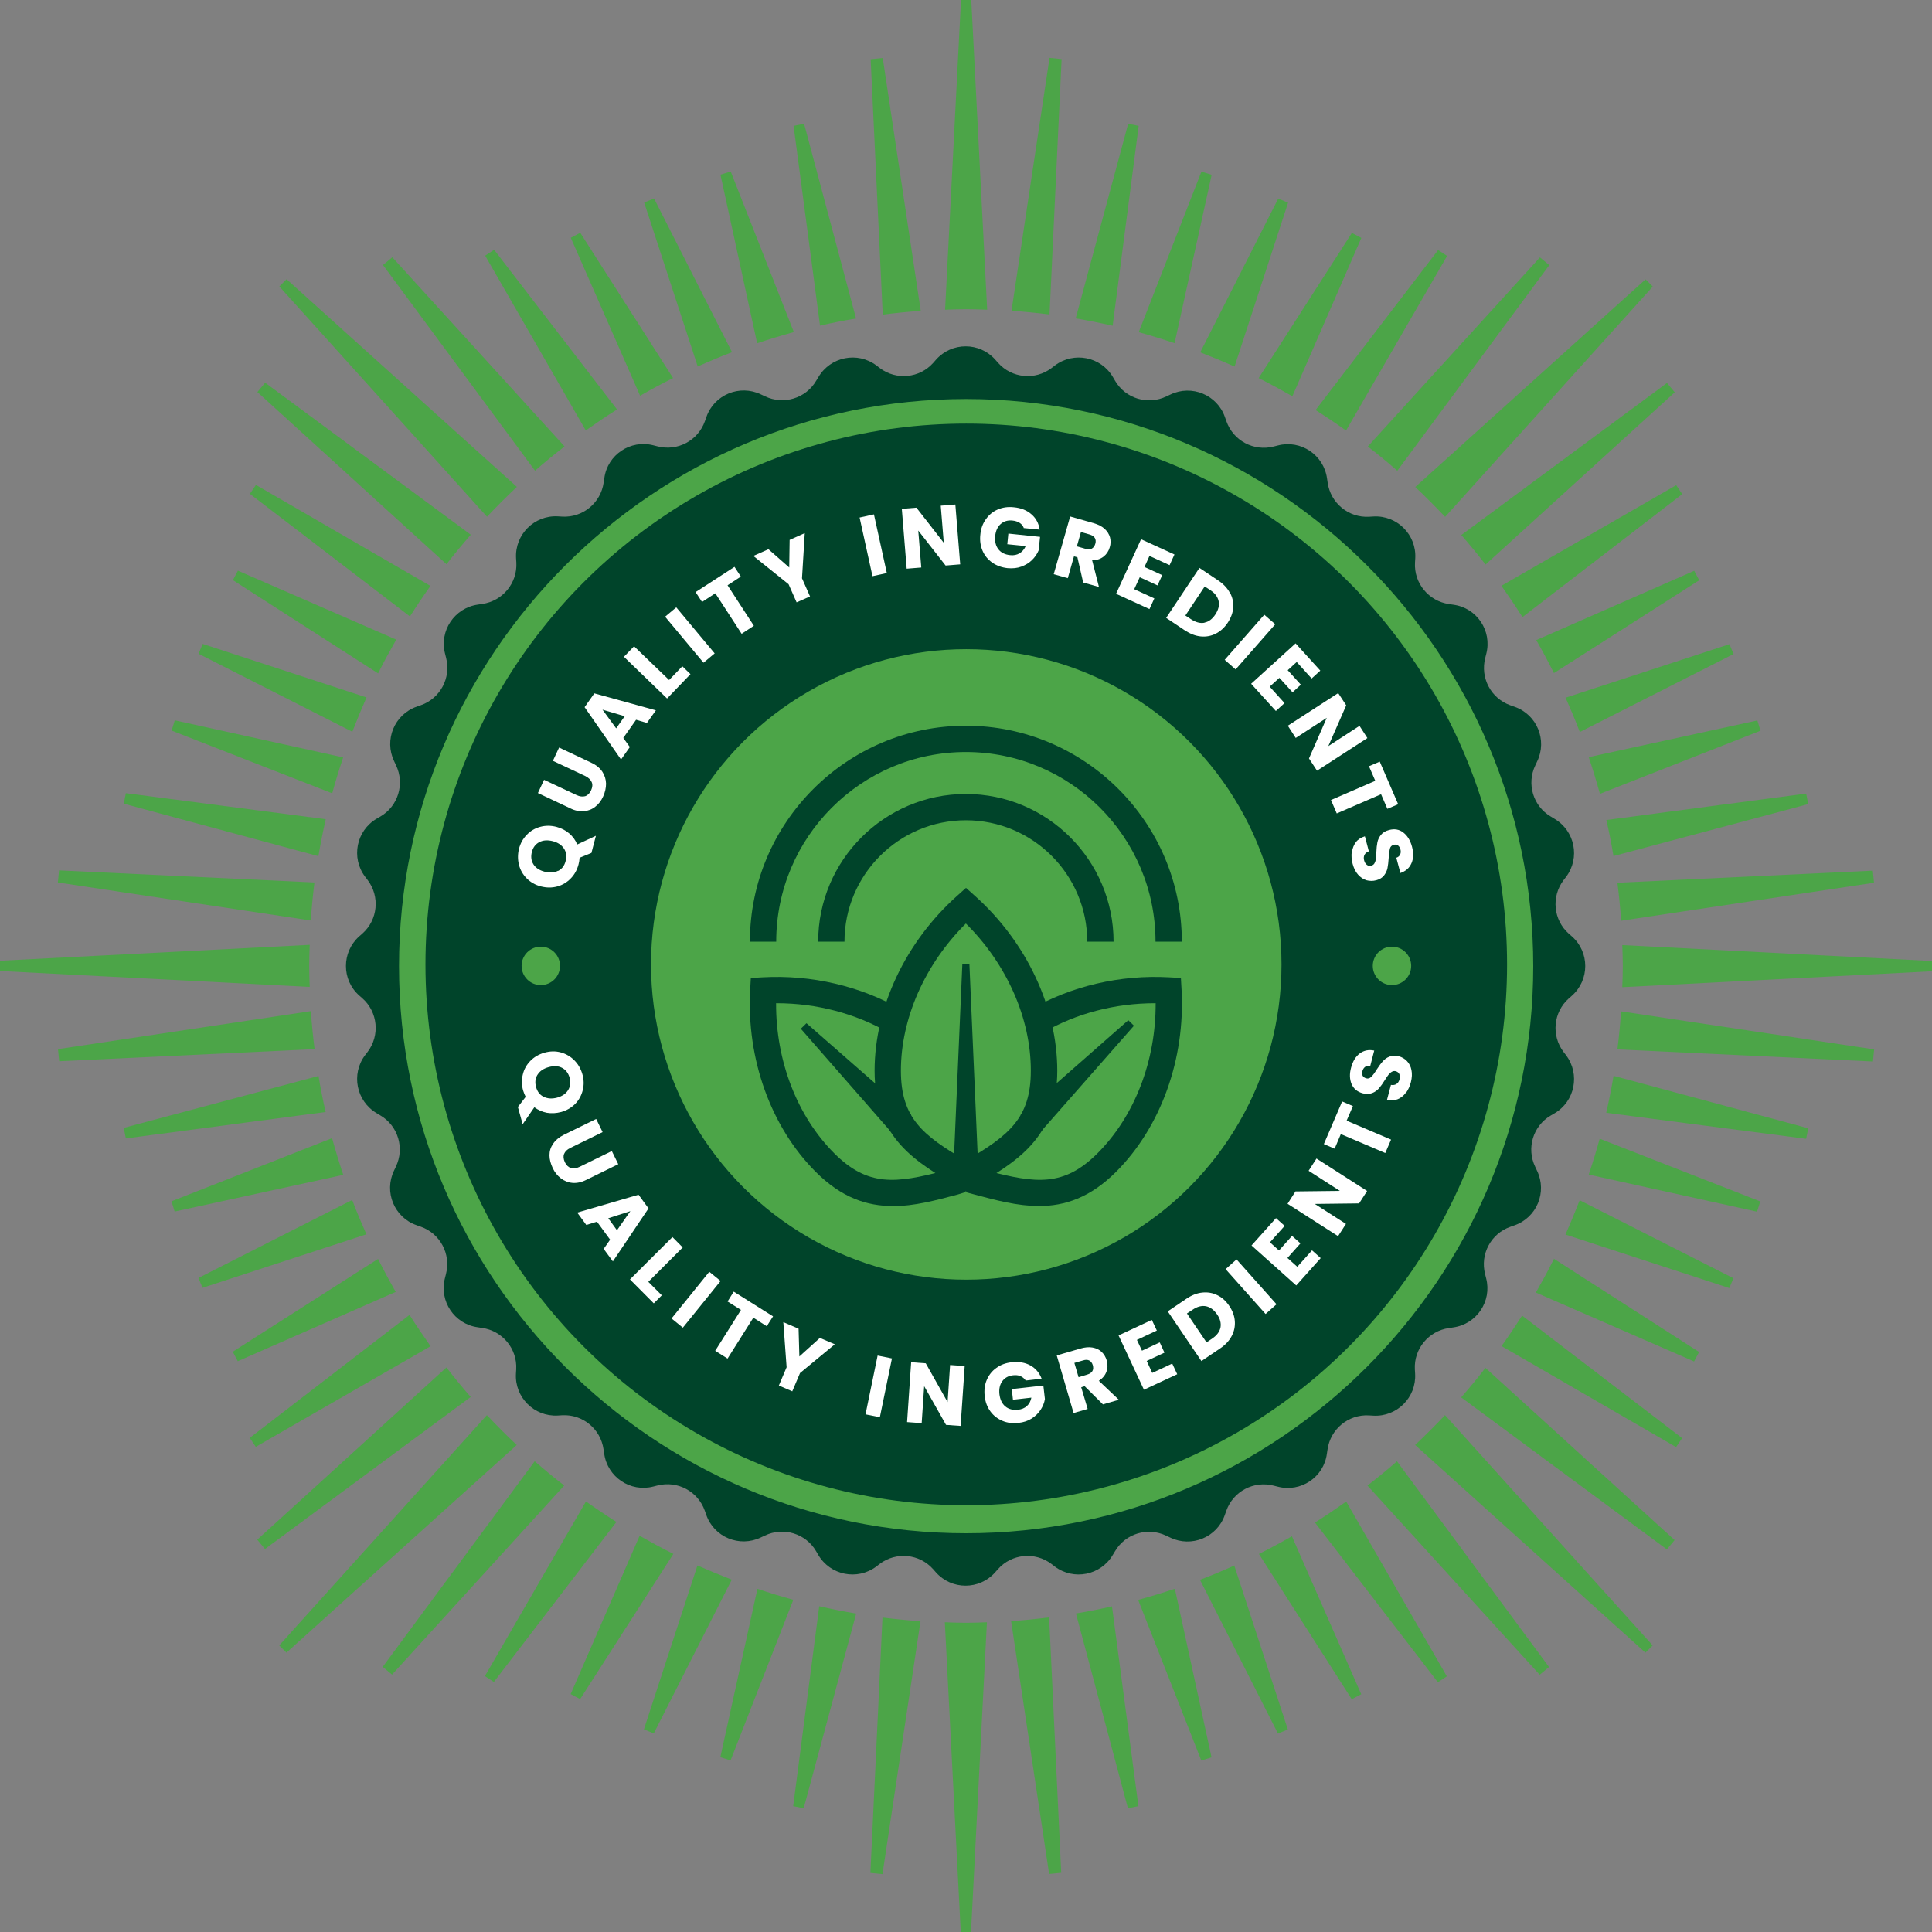 <?xml version="1.0" encoding="UTF-8"?><svg id="Layer_2" xmlns="http://www.w3.org/2000/svg" viewBox="0 0 146.9 146.9"><rect x="0" y="0" width="146.9" height="146.9" fill="#808080" stroke="none"/><defs><style>.cls-1{fill:#4ca548;}.cls-1,.cls-2,.cls-3{stroke-width:0px;}.cls-2{fill:#fff;}.cls-3{fill:#00442a;}</style></defs><g id="Layer_1-2"><circle class="cls-1" cx="73.47" cy="73.33" r="43.84"/><circle class="cls-3" cx="73.47" cy="73.33" r="41.12"/><circle class="cls-1" cx="73.47" cy="73.33" r="23.97"/><path class="cls-3" d="m119.08,80.24l-.2-.26c-.94-1.25-.77-3.02.4-4.06l.25-.22h0c1.34-1.2,1.34-3.3,0-4.49h0s-.25-.22-.25-.22c-1.17-1.04-1.34-2.81-.4-4.06l.2-.26c1.08-1.44.67-3.49-.88-4.41h0l-.28-.17c-1.35-.79-1.86-2.49-1.18-3.9l.14-.3h0c.78-1.62-.02-3.56-1.72-4.15h0l-.31-.11c-1.48-.52-2.31-2.08-1.92-3.6l.08-.32h0c.45-1.74-.71-3.49-2.5-3.73h0l-.33-.05c-1.55-.22-2.68-1.59-2.59-3.15l.02-.33h0c.1-1.79-1.38-3.28-3.18-3.18h0l-.33.02c-1.56.09-2.93-1.04-3.15-2.59l-.05-.33c-.25-1.78-1.99-2.95-3.73-2.5h0l-.32.08c-1.52.39-3.08-.44-3.6-1.92l-.11-.31h0c-.59-1.7-2.53-2.5-4.15-1.72l-.3.14c-1.41.68-3.11.17-3.9-1.18l-.17-.29h0c-.91-1.55-2.97-1.96-4.41-.88h0l-.26.2c-1.25.94-3.02.77-4.06-.4l-.22-.25h0c-1.2-1.34-3.29-1.34-4.49,0h0s-.22.25-.22.25c-1.04,1.17-2.81,1.34-4.06.4l-.26-.2h0c-1.44-1.08-3.49-.67-4.41.88h0s-.17.28-.17.28c-.79,1.35-2.49,1.86-3.9,1.18l-.3-.14h0c-1.62-.78-3.56.02-4.15,1.72h0s-.11.31-.11.31c-.52,1.48-2.08,2.31-3.6,1.92l-.32-.08h0c-1.74-.45-3.49.71-3.73,2.5h0s-.05.33-.05.33c-.22,1.55-1.59,2.68-3.15,2.59l-.33-.02c-1.79-.1-3.28,1.38-3.18,3.18l.02.33c.09,1.56-1.04,2.93-2.59,3.15l-.33.05h0c-1.78.25-2.95,1.99-2.5,3.73h0s.08.32.08.32c.39,1.52-.44,3.08-1.92,3.6l-.31.11h0c-1.7.59-2.5,2.53-1.72,4.15h0s.14.3.14.3c.68,1.41.17,3.11-1.18,3.9l-.29.17h0c-1.55.91-1.96,2.97-.88,4.41h0s.2.26.2.26c.94,1.25.77,3.02-.4,4.06l-.25.22c-1.34,1.2-1.34,3.3,0,4.49h0l.25.22c1.17,1.04,1.34,2.81.4,4.06l-.2.26h0c-1.08,1.44-.67,3.49.88,4.41h0s.28.17.28.17c1.35.79,1.86,2.49,1.18,3.9l-.14.3h0c-.78,1.62.02,3.56,1.72,4.15h0l.31.11c1.48.52,2.31,2.08,1.92,3.6l-.08.32h0c-.45,1.74.72,3.49,2.5,3.73h0l.33.05c1.55.22,2.68,1.59,2.59,3.15l-.02.33h0c-.1,1.79,1.38,3.28,3.18,3.18h0l.33-.02c1.56-.09,2.93,1.04,3.15,2.59l.05.33h0c.25,1.78,1.99,2.95,3.73,2.5h0l.32-.08c1.52-.39,3.08.44,3.6,1.92l.11.31h0c.59,1.7,2.53,2.5,4.15,1.72h0l.3-.14c1.41-.68,3.11-.17,3.9,1.18l.17.29c.91,1.55,2.97,1.96,4.41.88h0s.26-.2.26-.2c1.25-.94,3.02-.77,4.06.4l.22.25h0c1.2,1.34,3.29,1.34,4.49,0h0s.22-.25.22-.25c1.04-1.17,2.81-1.34,4.06-.4l.26.2h0c1.44,1.08,3.49.67,4.41-.88h0s.17-.28.17-.28c.79-1.35,2.49-1.86,3.9-1.18l.3.14h0c1.62.78,3.56-.02,4.15-1.72h0s.11-.31.11-.31c.52-1.48,2.08-2.31,3.6-1.92l.32.08h0c1.74.45,3.49-.71,3.73-2.5h0s.05-.33.05-.33c.22-1.55,1.59-2.68,3.15-2.59l.33.02h0c1.79.1,3.28-1.38,3.18-3.18h0s-.02-.33-.02-.33c-.09-1.56,1.04-2.93,2.59-3.15l.33-.05h0c1.78-.25,2.95-1.99,2.5-3.73h0s-.08-.32-.08-.32c-.39-1.52.44-3.08,1.92-3.6l.31-.11c1.7-.59,2.5-2.53,1.72-4.15h0s-.14-.3-.14-.3c-.68-1.41-.17-3.11,1.18-3.9l.29-.17h0c1.55-.91,1.96-2.97.88-4.41h0Zm-45.62,36.34c-23.78,0-43.12-19.35-43.12-43.12s19.34-43.12,43.12-43.12,43.12,19.35,43.12,43.12-19.35,43.12-43.12,43.12Z"/><path class="cls-3" d="m89.86,71.6h-2c0-7.95-6.47-14.42-14.42-14.42s-14.42,6.47-14.42,14.42h-2c0-9.05,7.37-16.42,16.42-16.42s16.42,7.37,16.42,16.42Z"/><path class="cls-3" d="m84.67,71.6h-2c0-5.09-4.14-9.23-9.23-9.23s-9.23,4.14-9.23,9.23h-2c0-6.19,5.04-11.23,11.23-11.23s11.23,5.04,11.23,11.23Z"/><path class="cls-3" d="m73.44,90.57l-.5-.29c-3.31-1.92-6.44-3.73-6.44-8.86,0-4.82,2.35-9.8,6.28-13.31l.67-.6.67.6c3.93,3.51,6.27,8.49,6.27,13.31,0,5.13-3.13,6.94-6.44,8.86l-.5.29Zm0-20.35c-3.11,3.09-4.94,7.21-4.94,11.19,0,3.62,1.69,4.93,4.94,6.84,3.25-1.91,4.94-3.22,4.94-6.84,0-3.99-1.83-8.11-4.94-11.19Z"/><polygon class="cls-3" points="72.44 90.18 73.17 73.33 73.71 73.33 74.44 90.18 72.44 90.18 72.44 90.18"/><path class="cls-3" d="m79,91.7c-1.63,0-3.28-.44-4.96-.89l-.56-.15-.36-1.37,1.44-.41s.05.01.07.02l.43-.11.06.24c3.65.95,5.77,1.22,8.33-1.34,2.82-2.82,4.44-7.03,4.42-11.41h-.06c-3.01,0-5.98.77-8.47,2.22l-1-1.73c3.09-1.79,6.83-2.67,10.56-2.46l.89.05.05.89c.29,5.26-1.57,10.44-4.98,13.85-1.97,1.97-3.91,2.6-5.86,2.6Z"/><polygon class="cls-3" points="77.6 84.77 85.79 77.57 86.22 77.99 79.01 86.19 77.6 84.77 77.6 84.77"/><polygon class="cls-3" points="67.86 86.19 60.89 78.22 61.32 77.8 69.28 84.77 67.86 86.19 67.86 86.19"/><path class="cls-3" d="m67.88,91.7c-1.95,0-3.88-.62-5.86-2.6-3.41-3.41-5.27-8.59-4.98-13.85l.05-.89.89-.05c3.72-.21,7.47.67,10.56,2.46l-1,1.73c-2.49-1.44-5.46-2.22-8.47-2.22h-.06c-.02,4.38,1.6,8.59,4.42,11.41,2.56,2.56,4.69,2.29,8.33,1.34l.06-.24.43.11s.05-.01.07-.02v.04s1.44.37,1.44.37l-.35,1.35-.57.18c-1.69.45-3.33.89-4.96.89Z"/><circle class="cls-1" cx="105.84" cy="73.44" r="1.46"/><circle class="cls-1" cx="41.12" cy="73.44" r="1.46"/><path class="cls-2" d="m39.37,84.18l.6-.78c-.08-.16-.14-.32-.19-.47-.12-.41-.13-.82-.03-1.22.09-.4.29-.75.57-1.04s.65-.51,1.08-.63c.43-.12.84-.13,1.24-.02.4.11.74.31,1.03.6.29.29.49.64.61,1.05.12.41.13.82.03,1.22-.1.4-.29.75-.57,1.04-.29.29-.64.5-1.07.62-.38.1-.74.12-1.09.06-.35-.07-.67-.21-.95-.42l-.89,1.29-.36-1.3Zm1.5-2.47c-.17.28-.21.59-.11.95.1.35.29.6.59.74.29.14.63.16,1.01.06.39-.11.67-.3.84-.58.17-.28.21-.59.11-.94-.1-.35-.29-.6-.58-.75s-.63-.16-1.02-.05c-.39.11-.67.3-.84.58Z"/><path class="cls-2" d="m45.82,86.08l-2.45,1.2c-.25.12-.4.27-.48.46-.07.18-.05.39.06.63.11.23.27.38.46.44s.41.03.66-.09l2.45-1.2.49,1-2.45,1.2c-.36.18-.71.25-1.04.22-.33-.03-.62-.15-.88-.35-.26-.2-.47-.46-.62-.79s-.24-.64-.24-.96c0-.32.09-.61.28-.88.18-.27.46-.5.82-.68l2.45-1.2.49,1Z"/><path class="cls-2" d="m46.4,94.27l-1.01-1.38-.81.25-.69-.94,4.66-1.36.76,1.04-2.71,4.03-.7-.95.49-.7Zm.52-.74l1.01-1.44-1.68.54.66.91Z"/><path class="cls-2" d="m49.29,97.46l1.03,1.03-.61.61-1.81-1.82,3.23-3.22.78.79-2.62,2.62Z"/><path class="cls-2" d="m54.79,97.4l-2.87,3.55-.86-.7,2.87-3.55.86.7Z"/><path class="cls-2" d="m58.78,100.09l-.48.75-1.02-.65-1.96,3.11-.94-.59,1.96-3.11-1.02-.64.47-.75,2.99,1.88Z"/><path class="cls-2" d="m63.48,102.21l-2.65,2.19-.59,1.39-1.02-.44.59-1.39-.25-3.43,1.16.5.06,2.11,1.56-1.41,1.15.49Z"/><path class="cls-2" d="m67.82,103.29l-.92,4.47-1.09-.22.92-4.47,1.09.22Z"/><path class="cls-2" d="m73.04,108.42l-1.11-.08-1.66-2.94-.19,2.81-1.11-.08.31-4.55,1.11.08,1.66,2.95.19-2.82,1.11.08-.31,4.55Z"/><path class="cls-2" d="m77.97,104.94c-.1-.14-.23-.24-.39-.31s-.35-.08-.55-.06c-.36.04-.63.19-.82.45-.19.26-.26.58-.22.98.05.42.2.73.45.94.25.21.58.29.97.25.27-.03.49-.12.67-.28.17-.16.29-.37.34-.64l-1.4.16-.09-.81,2.4-.27.12,1.03c-.05.29-.16.56-.33.82-.17.26-.4.48-.68.66-.28.18-.62.29-1,.33-.45.05-.86,0-1.23-.16-.37-.16-.68-.4-.91-.72-.24-.33-.38-.71-.43-1.16-.05-.45,0-.86.16-1.23s.4-.68.73-.91c.33-.24.71-.38,1.16-.43.54-.06,1.02.02,1.42.24.4.22.69.56.86,1.01l-1.22.14Z"/><path class="cls-2" d="m83.87,106.79l-1.4-1.39-.26.08.49,1.65-1.07.31-1.28-4.38,1.79-.52c.34-.1.66-.13.93-.08.28.05.51.16.69.33.18.17.31.39.39.65.08.29.08.58-.02.85-.1.28-.29.51-.58.7l1.52,1.44-1.2.35Zm-1.87-2.07l.66-.2c.2-.06.33-.15.4-.27.07-.12.08-.27.03-.45-.05-.17-.14-.28-.26-.35-.13-.07-.29-.07-.48-.01l-.66.19.32,1.09Z"/><path class="cls-2" d="m86.44,101.87l.39.83,1.35-.63.36.78-1.35.63.42.91,1.52-.71.38.81-2.53,1.18-1.93-4.13,2.53-1.18.38.81-1.52.71Z"/><path class="cls-2" d="m91.42,98.28c.4-.04.78.02,1.14.2.36.17.66.45.91.82.25.37.39.75.42,1.15.03.4-.05.78-.24,1.14-.19.36-.49.68-.88.94l-1.42.96-2.56-3.78,1.42-.96c.4-.27.8-.43,1.21-.47Zm1.38,2.66c.06-.32-.02-.66-.26-1-.24-.35-.52-.55-.84-.62-.32-.06-.66.02-1.01.26l-.44.29,1.49,2.2.44-.3c.35-.24.55-.51.62-.83Z"/><path class="cls-2" d="m94.02,95.76l3.04,3.41-.83.74-3.04-3.41.83-.74Z"/><path class="cls-2" d="m96.56,94.46l.69.62.99-1.11.64.57-.99,1.11.75.67,1.12-1.25.66.59-1.86,2.08-3.4-3.04,1.86-2.08.66.59-1.12,1.25Z"/><path class="cls-2" d="m103.94,90.57l-.6.93-3.37.04,2.37,1.52-.6.93-3.84-2.46.6-.94,3.38-.04-2.38-1.53.6-.93,3.84,2.46Z"/><path class="cls-2" d="m102.05,83.75l.82.35-.48,1.11,3.38,1.44-.44,1.02-3.38-1.44-.47,1.11-.82-.35,1.39-3.24Z"/><path class="cls-2" d="m106.89,83.09c-.17.23-.38.39-.62.49s-.51.12-.81.05l.3-1.14c.17.03.31,0,.42-.07.11-.07.19-.19.23-.34.04-.16.04-.29-.01-.41-.05-.11-.14-.18-.27-.22-.11-.03-.21-.01-.3.04-.09.05-.17.13-.25.22-.07.09-.17.23-.28.41-.16.26-.31.47-.45.63-.14.16-.31.28-.51.36-.21.08-.45.09-.72.02-.41-.11-.69-.34-.85-.7-.15-.36-.17-.78-.04-1.25.13-.49.35-.85.66-1.08s.68-.31,1.1-.22l-.3,1.16c-.14-.03-.27,0-.38.07-.11.08-.18.19-.22.34-.03.13-.03.24.02.34.05.1.14.16.27.2.14.04.27,0,.38-.11.12-.11.26-.3.42-.56.17-.26.32-.47.46-.62.14-.16.3-.28.51-.36.2-.09.43-.09.7-.03.25.07.46.19.63.37.17.18.29.41.34.68.06.28.04.58-.04.91-.08.32-.21.6-.38.83Z"/><path class="cls-2" d="m44.98,64.85l-.91.37c-.01.18-.04.34-.08.5-.11.42-.3.77-.59,1.07-.28.29-.62.5-1.02.61s-.81.11-1.25,0c-.43-.11-.79-.32-1.08-.61-.29-.29-.49-.64-.59-1.03-.1-.4-.1-.8,0-1.22.11-.41.3-.77.59-1.06.28-.3.62-.5,1.02-.61.4-.11.81-.11,1.24,0,.38.1.7.27.97.5.27.23.48.52.61.84l1.42-.66-.34,1.3Zm-2.54,1.37c.29-.15.48-.4.57-.76.09-.35.05-.67-.13-.94-.18-.27-.46-.46-.85-.56-.39-.1-.73-.08-1.02.07-.29.15-.48.4-.57.75-.09.36-.05.67.12.94s.46.46.85.56c.39.1.73.08,1.02-.07Z"/><path class="cls-2" d="m41.36,59.29l2.47,1.16c.25.12.47.14.66.09.19-.06.34-.21.45-.44.11-.24.13-.45.05-.63s-.24-.34-.48-.46l-2.47-1.16.47-1.01,2.46,1.16c.37.17.64.4.83.68.18.28.27.58.28.9,0,.32-.07.65-.22.98-.15.33-.35.59-.6.78-.25.2-.54.31-.86.34-.33.03-.68-.04-1.04-.22l-2.46-1.16.47-1.01Z"/><path class="cls-2" d="m48.37,54.72l-.98,1.39.5.69-.67.95-2.77-3.98.74-1.05,4.68,1.29-.68.96-.82-.24Zm-.87-.26l-1.69-.5,1.04,1.42.65-.92Z"/><path class="cls-2" d="m50.87,51.71l1.01-1.05.62.6-1.78,1.85-3.28-3.17.77-.8,2.67,2.57Z"/><path class="cls-2" d="m51.42,46.18l2.92,3.5-.85.71-2.92-3.5.85-.71Z"/><path class="cls-2" d="m55.84,43.09l.49.75-1.01.66,2,3.08-.93.61-2-3.08-1.01.66-.49-.75,2.96-1.92Z"/><path class="cls-2" d="m61.19,40.54l-.21,3.43.61,1.38-1.02.45-.61-1.38-2.68-2.15,1.15-.51,1.58,1.39.03-2.1,1.14-.51Z"/><path class="cls-2" d="m66.45,39.11l.98,4.46-1.09.24-.98-4.46,1.09-.24Z"/><path class="cls-2" d="m73.01,42.91l-1.11.09-2.08-2.66.23,2.81-1.11.09-.37-4.55,1.11-.09,2.08,2.67-.23-2.82,1.11-.09.37,4.55Z"/><path class="cls-2" d="m77.84,40.13c-.07-.16-.17-.29-.32-.38s-.32-.15-.53-.17c-.36-.04-.66.05-.9.26s-.38.52-.42.91c-.04.42.04.75.24,1.01.2.26.5.41.9.45.27.03.51-.02.71-.14.2-.12.36-.3.47-.55l-1.4-.14.08-.81,2.41.25-.11,1.03c-.11.27-.28.51-.5.73-.22.22-.49.38-.81.5-.32.12-.66.15-1.04.12-.45-.05-.84-.19-1.17-.42-.33-.23-.58-.53-.74-.9-.16-.37-.22-.78-.17-1.23.04-.45.18-.84.42-1.17.23-.33.53-.58.9-.74.37-.16.78-.22,1.23-.17.54.05.99.23,1.33.53.35.3.56.69.63,1.17l-1.22-.12Z"/><path class="cls-2" d="m82.36,44.29l-.44-1.92-.26-.07-.47,1.66-1.07-.3,1.25-4.39,1.79.51c.35.1.62.24.83.43.21.19.34.41.41.65.06.25.06.5-.02.75-.08.29-.24.53-.47.71-.23.18-.52.28-.87.28l.52,2.03-1.21-.34Zm-.48-2.75l.66.19c.2.05.36.05.48-.02s.21-.19.26-.36c.05-.17.04-.31-.03-.44-.07-.12-.2-.21-.4-.27l-.66-.19-.31,1.09Z"/><path class="cls-2" d="m87.4,42.27l-.38.84,1.35.62-.36.78-1.35-.62-.42.91,1.53.7-.37.81-2.54-1.16,1.9-4.15,2.54,1.16-.37.81-1.53-.7Z"/><path class="cls-2" d="m93.52,45.06c.19.36.28.74.25,1.13-.03.4-.17.78-.42,1.16-.25.37-.55.65-.91.83-.36.18-.74.25-1.14.21-.41-.04-.81-.2-1.21-.46l-1.42-.95,2.53-3.8,1.42.95c.4.27.7.58.89.94Zm-1.94,2.28c.32-.06.6-.27.83-.62s.32-.69.25-1.01c-.07-.32-.27-.6-.62-.83l-.44-.29-1.47,2.21.44.29c.35.23.69.32,1.01.26Z"/><path class="cls-2" d="m96.96,47.47l-3.01,3.43-.83-.73,3.01-3.43.84.73Z"/><path class="cls-2" d="m98.59,50.34l-.68.62,1,1.1-.63.58-1-1.1-.74.67,1.13,1.25-.66.6-1.88-2.07,3.38-3.07,1.88,2.07-.66.6-1.13-1.25Z"/><path class="cls-2" d="m100.14,58.6l-.61-.93,1.35-3.09-2.36,1.53-.6-.93,3.83-2.48.61.93-1.36,3.1,2.37-1.54.6.93-3.83,2.48Z"/><path class="cls-2" d="m106.31,61.15l-.82.35-.48-1.11-3.37,1.46-.44-1.02,3.37-1.46-.48-1.11.82-.35,1.4,3.24Z"/><path class="cls-2" d="m102.8,64.77c.04-.28.14-.53.3-.74.16-.21.39-.35.68-.44l.3,1.14c-.16.06-.27.15-.33.27-.06.12-.07.26-.03.41.04.16.11.27.21.35s.21.09.34.06c.11-.03.19-.09.24-.18.05-.09.09-.2.1-.32s.03-.29.04-.5c.01-.31.04-.56.08-.77.04-.2.13-.39.27-.57.14-.17.34-.3.62-.37.41-.11.77-.05,1.08.19.31.24.53.59.66,1.07.13.48.12.91-.04,1.27s-.43.6-.84.74l-.31-1.16c.14-.05.24-.13.29-.25.06-.12.06-.25.02-.4-.04-.13-.1-.23-.19-.29-.09-.06-.2-.08-.33-.04-.14.04-.24.13-.28.29-.04.16-.07.39-.09.7-.02.31-.05.57-.09.77-.04.2-.13.39-.26.56s-.33.3-.6.37c-.25.07-.5.06-.74,0-.24-.07-.45-.22-.64-.43-.19-.21-.32-.48-.41-.81-.08-.32-.11-.63-.07-.91Z"/><path class="cls-1" d="m73.45,123.39c-.54,0-1.07-.02-1.61-.04l1.21,23.55h.78l1.21-23.55c-.53.02-1.06.04-1.59.04Z"/><path class="cls-1" d="m76.88,123.26l2.89,19.23.92-.09-.92-19.42c-.96.12-1.92.22-2.89.28Z"/><path class="cls-1" d="m81.81,122.68l3.95,14.81.8-.16-2.01-15.19c-.91.21-1.82.39-2.74.54Z"/><path class="cls-1" d="m91.24,120.12l5.93,11.69.75-.31-4.07-12.46c-.86.38-1.73.75-2.61,1.08Z"/><path class="cls-1" d="m86.54,121.65l4.8,12.21.78-.24-2.79-12.82c-.92.31-1.85.59-2.79.85Z"/><path class="cls-1" d="m95.72,118.15l7.06,11.05.72-.38-5.27-12.01c-.82.47-1.66.92-2.5,1.34Z"/><path class="cls-1" d="m99.98,115.76l9.35,12.15.68-.45-7.65-13.29c-.78.55-1.57,1.09-2.38,1.6Z"/><path class="cls-1" d="m103.98,112.96l13.09,14.38.71-.59-11.56-15.64c-.73.64-1.48,1.25-2.25,1.85Z"/><path class="cls-1" d="m109.86,107.61c-.73.78-1.49,1.53-2.26,2.26l17.51,15.79.55-.55-15.79-17.51Z"/><path class="cls-1" d="m112.95,104c-.59.77-1.21,1.52-1.85,2.25l15.64,11.56.59-.71-14.38-13.09Z"/><path class="cls-1" d="m115.73,100.03c-.5.79-1.02,1.56-1.56,2.32l13.27,7.68.46-.68-12.17-9.32Z"/><path class="cls-1" d="m118.16,95.71c-.43.87-.9,1.72-1.38,2.57l12.03,5.24.38-.72-11.04-7.09Z"/><path class="cls-1" d="m120.11,91.26c-.34.88-.7,1.75-1.08,2.61l12.46,4.07.31-.75-11.69-5.93Z"/><path class="cls-1" d="m121.63,86.59c-.25.92-.53,1.82-.83,2.72l12.8,2.82.24-.78-12.21-4.77Z"/><path class="cls-1" d="m122.69,81.79c-.16.95-.35,1.89-.56,2.82l15.2,1.98.16-.8-14.8-3.99Z"/><path class="cls-1" d="m123.26,76.9c-.07.97-.16,1.94-.28,2.89l19.43.92.09-.92-19.23-2.89Z"/><path class="cls-1" d="m123.35,71.86c.02.53.04,1.06.04,1.59s-.02,1.07-.04,1.61l23.55-1.21v-.78l-23.55-1.21Z"/><path class="cls-1" d="m123.26,70.01l19.23-2.89-.09-.92-19.42.92c.12.96.22,1.92.28,2.89Z"/><path class="cls-1" d="m122.68,65.09l14.81-3.95-.16-.8-15.19,2.01c.21.91.39,1.82.54,2.74Z"/><path class="cls-1" d="m121.65,60.36l12.21-4.8-.24-.78-12.82,2.79c.31.92.59,1.85.85,2.79Z"/><path class="cls-1" d="m120.12,55.66l11.69-5.93-.31-.75-12.46,4.07c.38.86.75,1.73,1.08,2.61Z"/><path class="cls-1" d="m118.15,51.18l11.05-7.06-.38-.72-12.01,5.27c.47.82.92,1.66,1.34,2.5Z"/><path class="cls-1" d="m115.76,46.92l12.15-9.35-.46-.68-13.29,7.65c.55.78,1.09,1.57,1.6,2.38Z"/><path class="cls-1" d="m112.96,42.92l14.38-13.09-.59-.71-15.64,11.56c.64.73,1.25,1.48,1.85,2.25Z"/><path class="cls-1" d="m109.88,39.3l15.79-17.51-.55-.55-17.51,15.79c.78.73,1.53,1.49,2.26,2.26Z"/><path class="cls-1" d="m106.24,35.8l11.56-15.64-.71-.59-13.09,14.38c.77.59,1.52,1.21,2.25,1.85Z"/><path class="cls-1" d="m102.35,32.73l7.68-13.27-.68-.45-9.32,12.17c.79.5,1.56,1.02,2.32,1.56Z"/><path class="cls-1" d="m98.27,30.12l5.24-12.03-.72-.38-7.09,11.04c.87.43,1.72.9,2.57,1.38Z"/><path class="cls-1" d="m93.87,27.87l4.07-12.46-.75-.31-5.93,11.69c.88.34,1.75.7,2.61,1.08Z"/><path class="cls-1" d="m89.31,26.09l2.82-12.8-.78-.24-4.77,12.21c.92.25,1.82.53,2.72.83Z"/><path class="cls-1" d="m84.6,24.77l1.98-15.2-.8-.16-3.99,14.8c.95.16,1.89.35,2.82.56Z"/><path class="cls-1" d="m79.8,23.92l.92-19.43-.92-.09-2.89,19.23c.97.07,1.94.16,2.89.28Z"/><path class="cls-1" d="m73.45,23.51c.54,0,1.07.02,1.61.04l-1.21-23.55h-.78l-1.21,23.55c.53-.02,1.06-.04,1.59-.04Z"/><path class="cls-1" d="m70.01,23.64l-2.89-19.23-.92.09.92,19.42c.96-.12,1.92-.22,2.89-.28Z"/><path class="cls-1" d="m65.09,24.22l-3.95-14.81-.8.16,2.01,15.19c.91-.21,1.82-.39,2.74-.54Z"/><path class="cls-1" d="m60.36,25.25l-4.8-12.21-.78.24,2.79,12.82c.92-.31,1.85-.59,2.79-.85Z"/><path class="cls-1" d="m55.66,26.78l-5.93-11.69-.75.31,4.07,12.46c.86-.38,1.73-.75,2.61-1.08Z"/><path class="cls-1" d="m51.18,28.75l-7.06-11.05-.72.38,5.27,12.01c.82-.47,1.65-.92,2.5-1.34Z"/><path class="cls-1" d="m46.92,31.14l-9.35-12.15-.68.45,7.65,13.29c.78-.55,1.57-1.09,2.38-1.6Z"/><path class="cls-1" d="m42.92,33.94l-13.09-14.38-.71.59,11.56,15.64c.73-.64,1.48-1.25,2.25-1.85Z"/><path class="cls-1" d="m39.3,37.02l-17.51-15.79-.55.55,15.79,17.51c.73-.78,1.49-1.53,2.26-2.26Z"/><path class="cls-1" d="m35.8,40.66l-15.64-11.56-.59.71,14.38,13.09c.59-.77,1.21-1.51,1.85-2.25Z"/><path class="cls-1" d="m32.73,44.55l-13.27-7.68-.46.68,12.17,9.32c.5-.79,1.02-1.56,1.56-2.32Z"/><path class="cls-1" d="m30.12,48.63l-12.03-5.24-.38.72,11.04,7.09c.43-.87.9-1.72,1.38-2.57Z"/><path class="cls-1" d="m27.87,53.03l-12.46-4.07-.31.75,11.69,5.93c.34-.88.7-1.75,1.08-2.61Z"/><path class="cls-1" d="m26.09,57.59l-12.8-2.82-.24.78,12.21,4.77c.25-.92.53-1.82.83-2.72Z"/><path class="cls-1" d="m24.77,62.29l-15.2-1.98-.16.8,14.8,3.99c.16-.95.35-1.89.56-2.82Z"/><path class="cls-1" d="m23.92,67.1l-19.43-.92-.09.92,19.23,2.89c.07-.97.16-1.94.28-2.89Z"/><path class="cls-1" d="m23.51,73.45c0-.54.02-1.07.04-1.61l-23.55,1.21v.78l23.55,1.21c-.02-.53-.04-1.06-.04-1.59Z"/><path class="cls-1" d="m23.64,76.88l-19.23,2.89.09.92,19.42-.92c-.12-.96-.22-1.92-.28-2.89Z"/><path class="cls-1" d="m24.22,81.81l-14.81,3.95.16.8,15.19-2.01c-.21-.91-.39-1.82-.54-2.74Z"/><path class="cls-1" d="m25.25,86.54l-12.21,4.8.24.78,12.82-2.79c-.31-.92-.59-1.85-.85-2.79Z"/><path class="cls-1" d="m26.78,91.24l-11.69,5.93.31.75,12.46-4.07c-.38-.86-.75-1.73-1.08-2.61Z"/><path class="cls-1" d="m28.75,95.72l-11.05,7.06.38.72,12.01-5.27c-.47-.82-.92-1.66-1.34-2.5Z"/><path class="cls-1" d="m31.14,99.98l-12.15,9.35.46.68,13.29-7.65c-.55-.78-1.09-1.57-1.6-2.38Z"/><path class="cls-1" d="m33.94,103.98l-14.38,13.09.59.71,15.64-11.56c-.64-.73-1.25-1.48-1.85-2.25Z"/><path class="cls-1" d="m37.02,107.6l-15.79,17.51.55.55,17.51-15.79c-.78-.73-1.53-1.49-2.26-2.26Z"/><path class="cls-1" d="m40.66,111.1l-11.56,15.64.71.59,13.09-14.38c-.77-.59-1.51-1.21-2.25-1.85Z"/><path class="cls-1" d="m44.55,114.17l-7.68,13.27.68.45,9.32-12.17c-.79-.5-1.56-1.02-2.32-1.56Z"/><path class="cls-1" d="m48.63,116.78l-5.24,12.03.72.38,7.09-11.04c-.87-.43-1.72-.9-2.57-1.38Z"/><path class="cls-1" d="m53.03,119.03l-4.07,12.46.75.31,5.93-11.69c-.88-.34-1.75-.7-2.61-1.08Z"/><path class="cls-1" d="m57.59,120.81l-2.82,12.8.78.24,4.77-12.21c-.92-.25-1.82-.53-2.72-.83Z"/><path class="cls-1" d="m62.29,122.13l-1.98,15.2.8.16,3.99-14.8c-.95-.16-1.89-.35-2.82-.56Z"/><path class="cls-1" d="m67.1,122.98l-.92,19.43.92.09,2.89-19.23c-.97-.07-1.94-.16-2.89-.28Z"/></g></svg>